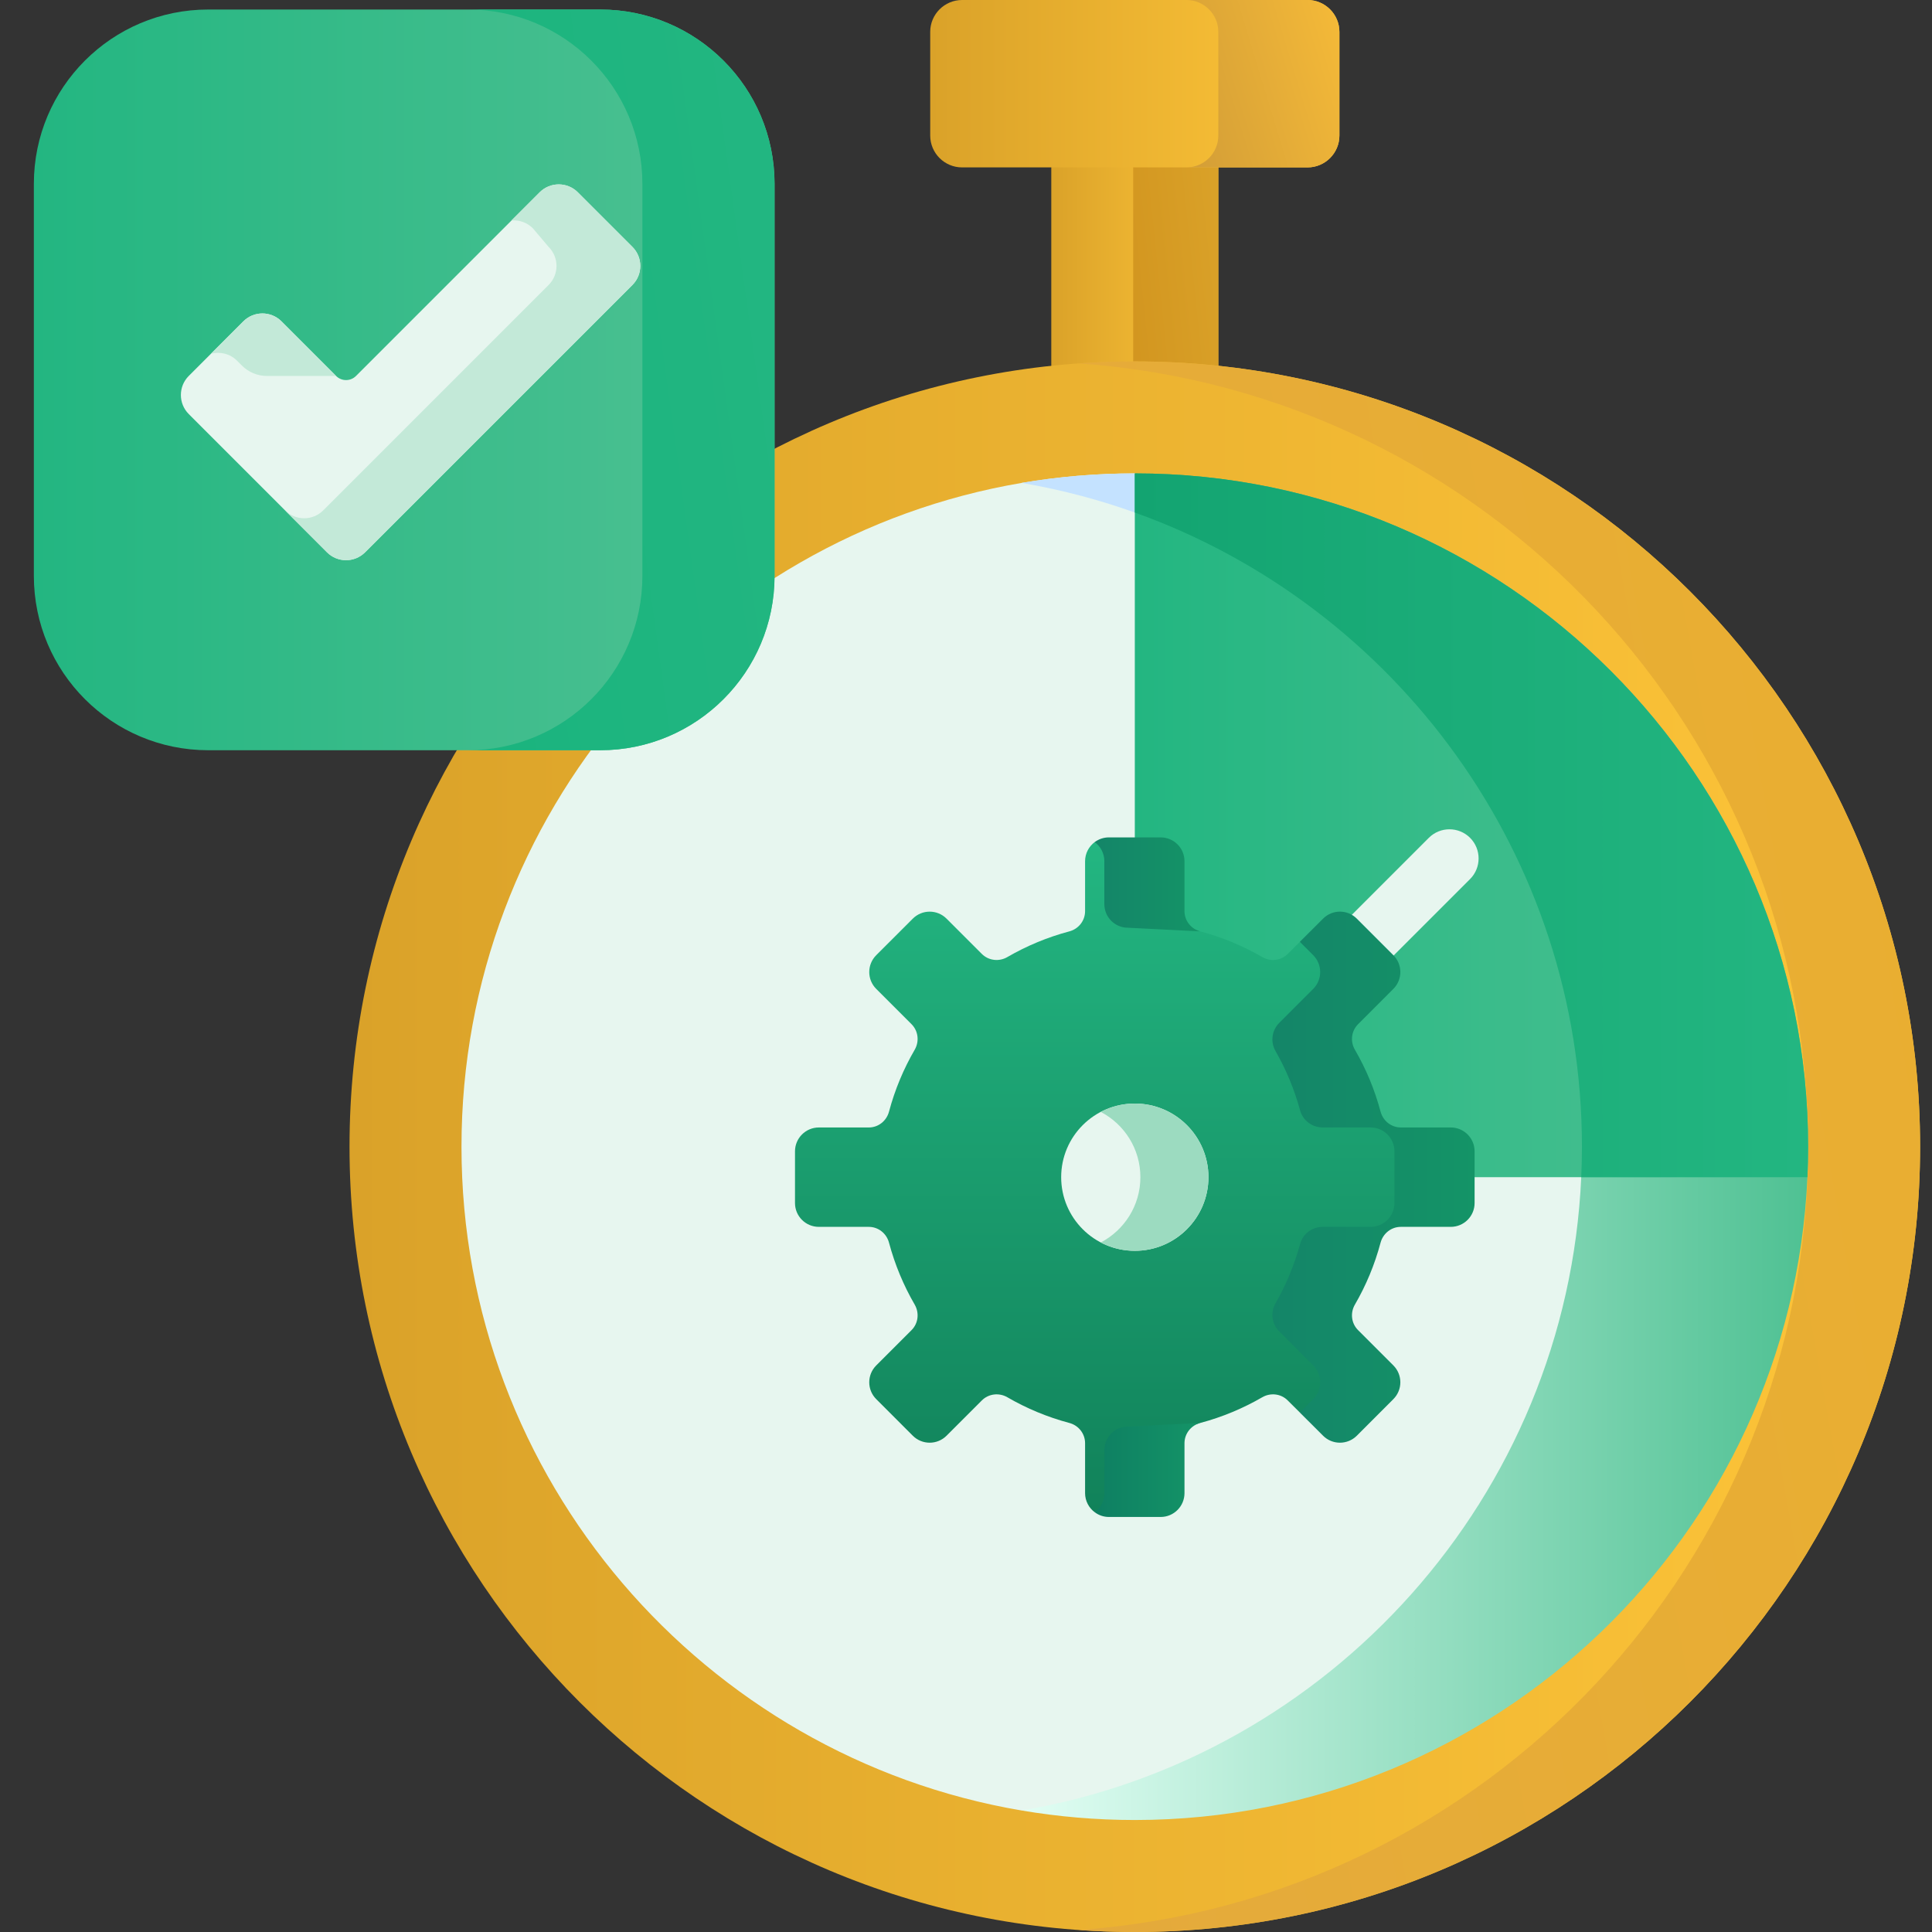 <svg width="88" height="88" viewBox="0 0 88 88" fill="none" xmlns="http://www.w3.org/2000/svg">
<rect x="0" y="0" width="88" height="88" fill="#333333" stroke="none"/>
<g id="efficient 1" clip-path="url(#clip0_1220_26844)">
<g id="Group">
<path id="Vector" d="M47.885 6.253H55.493V18.703H47.885V6.253Z" fill="url(#paint0_linear_1220_26844)"/>
<path id="Vector_2" d="M51.615 6.253H55.493V18.703H51.615V6.253Z" fill="url(#paint1_linear_1220_26844)"/>
<path id="Vector_3" d="M51.689 88C71.444 88 87.458 71.986 87.458 52.231C87.458 32.476 71.444 16.462 51.689 16.462C31.934 16.462 15.92 32.476 15.92 52.231C15.92 71.986 31.934 88 51.689 88Z" fill="url(#paint2_linear_1220_26844)"/>
<path id="Vector_4" d="M51.689 16.462C50.832 16.462 49.981 16.494 49.139 16.553C67.704 17.861 82.359 33.334 82.359 52.231C82.359 71.128 67.704 86.6 49.139 87.908C49.981 87.968 50.832 88 51.689 88C71.444 88 87.458 71.985 87.458 52.23C87.458 32.476 71.444 16.462 51.689 16.462Z" fill="url(#paint3_linear_1220_26844)"/>
<path id="Vector_5" d="M77.553 53.62C76.825 69.888 57.956 82.467 46.541 82.467C32.072 80.013 21.02 67.388 21.02 52.23C21.02 37.075 32.072 24.451 46.54 21.995C48.215 21.712 49.934 21.563 51.689 21.563L54.515 24.52L69.671 40.379L77.553 53.62Z" fill="#E7F6EF"/>
<path id="Vector_6" d="M54.515 24.52C52.022 23.333 49.344 22.474 46.538 21.998C46.538 21.996 46.54 21.996 46.54 21.994C48.215 21.711 49.934 21.562 51.689 21.562L54.515 24.52Z" fill="#C4E2FF"/>
<path id="Vector_7" d="M82.326 53.62C81.598 69.888 68.134 82.899 51.689 82.899C49.936 82.899 48.215 82.75 46.542 82.467L46.54 82.465C60.562 80.082 71.373 68.151 72.023 53.62C72.044 53.159 72.055 52.696 72.055 52.23C72.055 48.03 71.207 44.027 69.671 40.379L82.326 53.62Z" fill="url(#paint4_linear_1220_26844)"/>
<path id="Vector_8" d="M82.358 52.23C82.358 52.696 82.347 53.159 82.326 53.62H51.689V21.563C68.6 21.563 82.358 35.321 82.358 52.23Z" fill="url(#paint5_linear_1220_26844)"/>
<g id="Group_2">
<path id="Vector_9" d="M51.689 21.563V23.345C63.547 27.587 72.055 38.933 72.055 52.23C72.055 52.695 72.044 53.159 72.023 53.62H82.326C82.347 53.159 82.358 52.695 82.358 52.23C82.358 35.321 68.6 21.563 51.689 21.563Z" fill="url(#paint6_linear_1220_26844)"/>
</g>
<g id="Group_3">
<path id="Vector_10" d="M61.559 44.891C61.218 44.891 60.879 44.761 60.619 44.502C60.101 43.983 60.101 43.143 60.62 42.624L65.081 38.162C65.6 37.644 66.441 37.644 66.96 38.162C67.478 38.681 67.478 39.522 66.959 40.041L62.497 44.502C62.238 44.762 61.898 44.891 61.559 44.891Z" fill="#E7F6EF"/>
</g>
<path id="Vector_11" d="M59.555 7.625H43.823C43.021 7.625 42.37 6.975 42.37 6.172V1.453C42.37 0.651 43.021 0 43.823 0H59.555C60.357 0 61.008 0.651 61.008 1.453V6.172C61.008 6.975 60.357 7.625 59.555 7.625Z" fill="url(#paint7_linear_1220_26844)"/>
<path id="Vector_12" d="M59.555 0H54.039C54.842 0 55.493 0.651 55.493 1.453V6.172C55.493 6.975 54.842 7.625 54.039 7.625H59.555C60.357 7.625 61.008 6.975 61.008 6.172V1.453C61.008 0.651 60.357 0 59.555 0Z" fill="url(#paint8_linear_1220_26844)"/>
<path id="Vector_13" d="M27.338 34.172H9.484C5.098 34.172 1.542 30.617 1.542 26.23V8.375C1.542 3.989 5.097 0.434 9.484 0.434H27.338C31.724 0.434 35.28 3.989 35.28 8.375V26.23C35.28 30.617 31.724 34.172 27.338 34.172Z" fill="url(#paint9_linear_1220_26844)"/>
<path id="Vector_14" d="M27.338 0.434H21.318C25.704 0.434 29.26 3.99 29.26 8.376V26.231C29.26 30.617 25.705 34.172 21.318 34.172H27.338C31.724 34.172 35.28 30.617 35.28 26.231V8.375C35.28 3.989 31.724 0.434 27.338 0.434Z" fill="url(#paint10_linear_1220_26844)"/>
<g id="Group_4">
<path id="Vector_15" d="M60.398 58.523L61.414 63.798L59.209 64.342C59.207 64.34 59.207 64.338 59.207 64.338L58.654 63.788C58.346 63.478 57.87 63.425 57.493 63.644C56.618 64.15 55.673 64.547 54.672 64.813C53.438 65.128 52.268 66.391 52.268 66.391C52.268 66.391 50.812 68.88 49.863 68.88C49.598 68.683 49.424 68.367 49.424 68.009V65.735C49.424 65.3 49.127 64.924 48.705 64.813C47.705 64.547 46.759 64.151 45.885 63.644C45.508 63.425 45.031 63.478 44.721 63.788L43.114 65.395C42.689 65.819 42.002 65.819 41.577 65.395L39.912 63.729C39.487 63.306 39.487 62.617 39.912 62.193L41.52 60.585C41.828 60.277 41.881 59.8 41.663 59.423C41.155 58.548 40.76 57.601 40.493 56.603C40.381 56.181 40.008 55.882 39.572 55.882H37.297C36.698 55.882 36.211 55.397 36.211 54.797V52.442C36.211 51.842 36.697 51.355 37.297 51.355H39.572C40.008 51.355 40.381 51.055 40.493 50.634C40.76 49.635 41.155 48.688 41.663 47.815C41.881 47.436 41.828 46.962 41.52 46.652L39.912 45.044C39.487 44.619 39.487 43.932 39.912 43.507L41.577 41.843C42.002 41.418 42.689 41.418 43.114 41.843L44.721 43.45C45.031 43.759 45.508 43.812 45.885 43.592C46.759 43.086 47.705 42.689 48.705 42.424C49.127 42.312 49.424 41.938 49.424 41.501V39.228C49.424 38.87 49.598 38.553 49.863 38.356C51.51 38.356 52.268 41.099 52.268 41.099C52.268 41.099 53.768 42.378 54.672 42.424C55.673 42.689 56.618 43.086 57.493 43.592C57.87 43.812 58.346 43.759 58.654 43.45L59.207 42.9V42.898L61.082 43.891L60.567 49.108L65.735 53.619L60.398 58.523Z" fill="url(#paint11_linear_1220_26844)"/>
<g id="Group_5">
<path id="Vector_16" d="M54.672 42.423L51.375 42.257C50.782 42.257 50.302 41.777 50.302 41.184V39.227C50.302 38.871 50.129 38.554 49.863 38.356C50.044 38.221 50.267 38.142 50.511 38.142H52.866C53.466 38.142 53.952 38.627 53.952 39.227V41.501C53.952 41.938 54.251 42.312 54.672 42.423Z" fill="url(#paint12_linear_1220_26844)"/>
<path id="Vector_17" d="M67.166 52.442V54.797C67.166 55.397 66.679 55.882 66.079 55.882H63.805C63.37 55.882 62.996 56.181 62.883 56.602C62.617 57.601 62.222 58.548 61.714 59.423C61.495 59.8 61.548 60.277 61.858 60.585L63.465 62.192C63.89 62.617 63.89 63.306 63.465 63.729L61.801 65.395C61.376 65.819 60.687 65.819 60.264 65.395L59.209 64.342C59.207 64.34 59.207 64.338 59.207 64.338L59.814 63.729C60.239 63.306 60.239 62.617 59.814 62.192L58.272 60.65C57.932 60.312 57.856 59.786 58.095 59.37C58.577 58.527 58.957 57.619 59.218 56.661C59.343 56.199 59.77 55.882 60.248 55.882H62.428C63.028 55.882 63.515 55.397 63.515 54.796V52.441C63.515 51.841 63.028 51.354 62.428 51.354H60.248C59.77 51.354 59.343 51.039 59.218 50.577C58.957 49.619 58.577 48.709 58.095 47.868C57.856 47.45 57.932 46.926 58.272 46.586L59.814 45.044C60.239 44.619 60.239 43.932 59.814 43.507L59.207 42.9V42.898L60.264 41.843C60.687 41.417 61.376 41.417 61.801 41.843L63.465 43.507C63.89 43.932 63.89 44.619 63.465 45.044L61.858 46.652C61.548 46.962 61.495 47.436 61.714 47.815C62.222 48.688 62.617 49.635 62.883 50.634C62.996 51.055 63.37 51.354 63.805 51.354H66.079C66.679 51.354 67.166 51.841 67.166 52.442Z" fill="url(#paint13_linear_1220_26844)"/>
<path id="Vector_18" d="M54.672 64.813C54.251 64.924 53.952 65.3 53.952 65.735V68.009C53.952 68.609 53.467 69.096 52.866 69.096H50.511C50.267 69.096 50.044 69.016 49.864 68.88C50.129 68.682 50.303 68.367 50.303 68.009V66.052C50.303 65.461 50.782 64.979 51.376 64.979L54.672 64.813Z" fill="url(#paint14_linear_1220_26844)"/>
</g>
</g>
<path id="Vector_19" d="M51.689 56.973C53.541 56.973 55.043 55.471 55.043 53.619C55.043 51.767 53.541 50.265 51.689 50.265C49.837 50.265 48.335 51.767 48.335 53.619C48.335 55.471 49.837 56.973 51.689 56.973Z" fill="#E7F6EF"/>
<path id="Vector_20" d="M51.689 50.265C51.129 50.265 50.603 50.404 50.139 50.647C51.21 51.206 51.943 52.326 51.943 53.619C51.943 54.912 51.21 56.032 50.139 56.592C50.603 56.834 51.129 56.973 51.689 56.973C53.541 56.973 55.043 55.471 55.043 53.619C55.043 51.767 53.541 50.265 51.689 50.265Z" fill="#9CDBC0"/>
<path id="Vector_21" d="M28.805 11.245L26.318 8.758C25.839 8.279 25.061 8.279 24.582 8.758L16.216 17.124C15.966 17.375 15.559 17.375 15.308 17.124L12.821 14.637C12.341 14.157 11.564 14.157 11.084 14.637L8.598 17.123C8.119 17.603 8.119 18.38 8.598 18.86L14.893 25.156C15.373 25.636 16.15 25.636 16.63 25.156L28.805 12.981C29.284 12.502 29.284 11.724 28.805 11.245Z" fill="#E7F6EF"/>
<g id="Group_6">
<path id="Vector_22" d="M10.797 16.43L11.023 16.655C11.323 16.955 11.73 17.124 12.155 17.124H15.308L12.821 14.637C12.341 14.157 11.564 14.157 11.084 14.637L9.607 16.114C10.018 16.003 10.475 16.107 10.797 16.43Z" fill="#C3E9D8"/>
<path id="Vector_23" d="M28.805 11.245L26.318 8.758C25.839 8.279 25.061 8.279 24.582 8.758L23.298 10.042C23.646 10.013 24.004 10.131 24.27 10.397L24.988 11.245C25.468 11.724 25.468 12.502 24.988 12.981L14.723 23.247C14.243 23.726 13.466 23.726 12.986 23.247L12.981 23.244L14.893 25.156C15.373 25.636 16.15 25.636 16.629 25.156L28.805 12.981C29.284 12.502 29.284 11.724 28.805 11.245Z" fill="#C3E9D8"/>
</g>
</g>
</g>
<defs>
<linearGradient id="paint0_linear_1220_26844" x1="47.885" y1="6.253" x2="55.493" y2="6.253" gradientUnits="userSpaceOnUse">
<stop stop-color="#DAA229"/>
<stop offset="1" stop-color="#FEC539"/>
</linearGradient>
<linearGradient id="paint1_linear_1220_26844" x1="51.615" y1="18.703" x2="56.729" y2="18.173" gradientUnits="userSpaceOnUse">
<stop stop-color="#D2951F"/>
<stop offset="1" stop-color="#DAA229"/>
</linearGradient>
<linearGradient id="paint2_linear_1220_26844" x1="15.92" y1="16.462" x2="87.458" y2="16.462" gradientUnits="userSpaceOnUse">
<stop stop-color="#DAA229"/>
<stop offset="1" stop-color="#FEC539"/>
</linearGradient>
<linearGradient id="paint3_linear_1220_26844" x1="49.139" y1="88" x2="98.639" y2="79.175" gradientUnits="userSpaceOnUse">
<stop stop-color="#E4AA3C"/>
<stop offset="1" stop-color="#EAAF30"/>
</linearGradient>
<linearGradient id="paint4_linear_1220_26844" x1="46.54" y1="40.379" x2="82.326" y2="40.379" gradientUnits="userSpaceOnUse">
<stop stop-color="#E2FEF4"/>
<stop offset="1" stop-color="#4FC193"/>
</linearGradient>
<linearGradient id="paint5_linear_1220_26844" x1="51.689" y1="21.563" x2="82.358" y2="21.563" gradientUnits="userSpaceOnUse">
<stop stop-color="#23B681"/>
<stop offset="1" stop-color="#4FC193"/>
</linearGradient>
<linearGradient id="paint6_linear_1220_26844" x1="51.689" y1="37.591" x2="82.358" y2="37.591" gradientUnits="userSpaceOnUse">
<stop stop-color="#13A471"/>
<stop offset="1" stop-color="#23B681"/>
</linearGradient>
<linearGradient id="paint7_linear_1220_26844" x1="42.37" y1="0" x2="61.008" y2="1.66695e-07" gradientUnits="userSpaceOnUse">
<stop stop-color="#DAA229"/>
<stop offset="1" stop-color="#FEC539"/>
</linearGradient>
<linearGradient id="paint8_linear_1220_26844" x1="54.039" y1="7.625" x2="62.541" y2="5.039" gradientUnits="userSpaceOnUse">
<stop stop-color="#D29D37"/>
<stop offset="1" stop-color="#F5BA38"/>
</linearGradient>
<linearGradient id="paint9_linear_1220_26844" x1="1.542" y1="0.434" x2="35.28" y2="0.434" gradientUnits="userSpaceOnUse">
<stop stop-color="#23B681"/>
<stop offset="1" stop-color="#4FC193"/>
</linearGradient>
<linearGradient id="paint10_linear_1220_26844" x1="21.318" y1="34.172" x2="39.581" y2="31.657" gradientUnits="userSpaceOnUse">
<stop stop-color="#1AB47E"/>
<stop offset="1" stop-color="#23B681"/>
</linearGradient>
<linearGradient id="paint11_linear_1220_26844" x1="50.973" y1="68.88" x2="50.973" y2="38.356" gradientUnits="userSpaceOnUse">
<stop stop-color="#11825A"/>
<stop offset="1" stop-color="#23B681"/>
</linearGradient>
<linearGradient id="paint12_linear_1220_26844" x1="49.863" y1="38.142" x2="54.672" y2="38.142" gradientUnits="userSpaceOnUse">
<stop stop-color="#148568"/>
<stop offset="1" stop-color="#149467"/>
</linearGradient>
<linearGradient id="paint13_linear_1220_26844" x1="57.956" y1="41.524" x2="67.166" y2="41.524" gradientUnits="userSpaceOnUse">
<stop stop-color="#148568"/>
<stop offset="1" stop-color="#149467"/>
</linearGradient>
<linearGradient id="paint14_linear_1220_26844" x1="49.864" y1="64.813" x2="54.672" y2="64.813" gradientUnits="userSpaceOnUse">
<stop stop-color="#0E7F62"/>
<stop offset="1" stop-color="#149467"/>
</linearGradient>
<clipPath id="clip0_1220_26844">
<rect width="88" height="88" fill="white" transform="translate(0.5)"/>
</clipPath>
</defs>
</svg>
